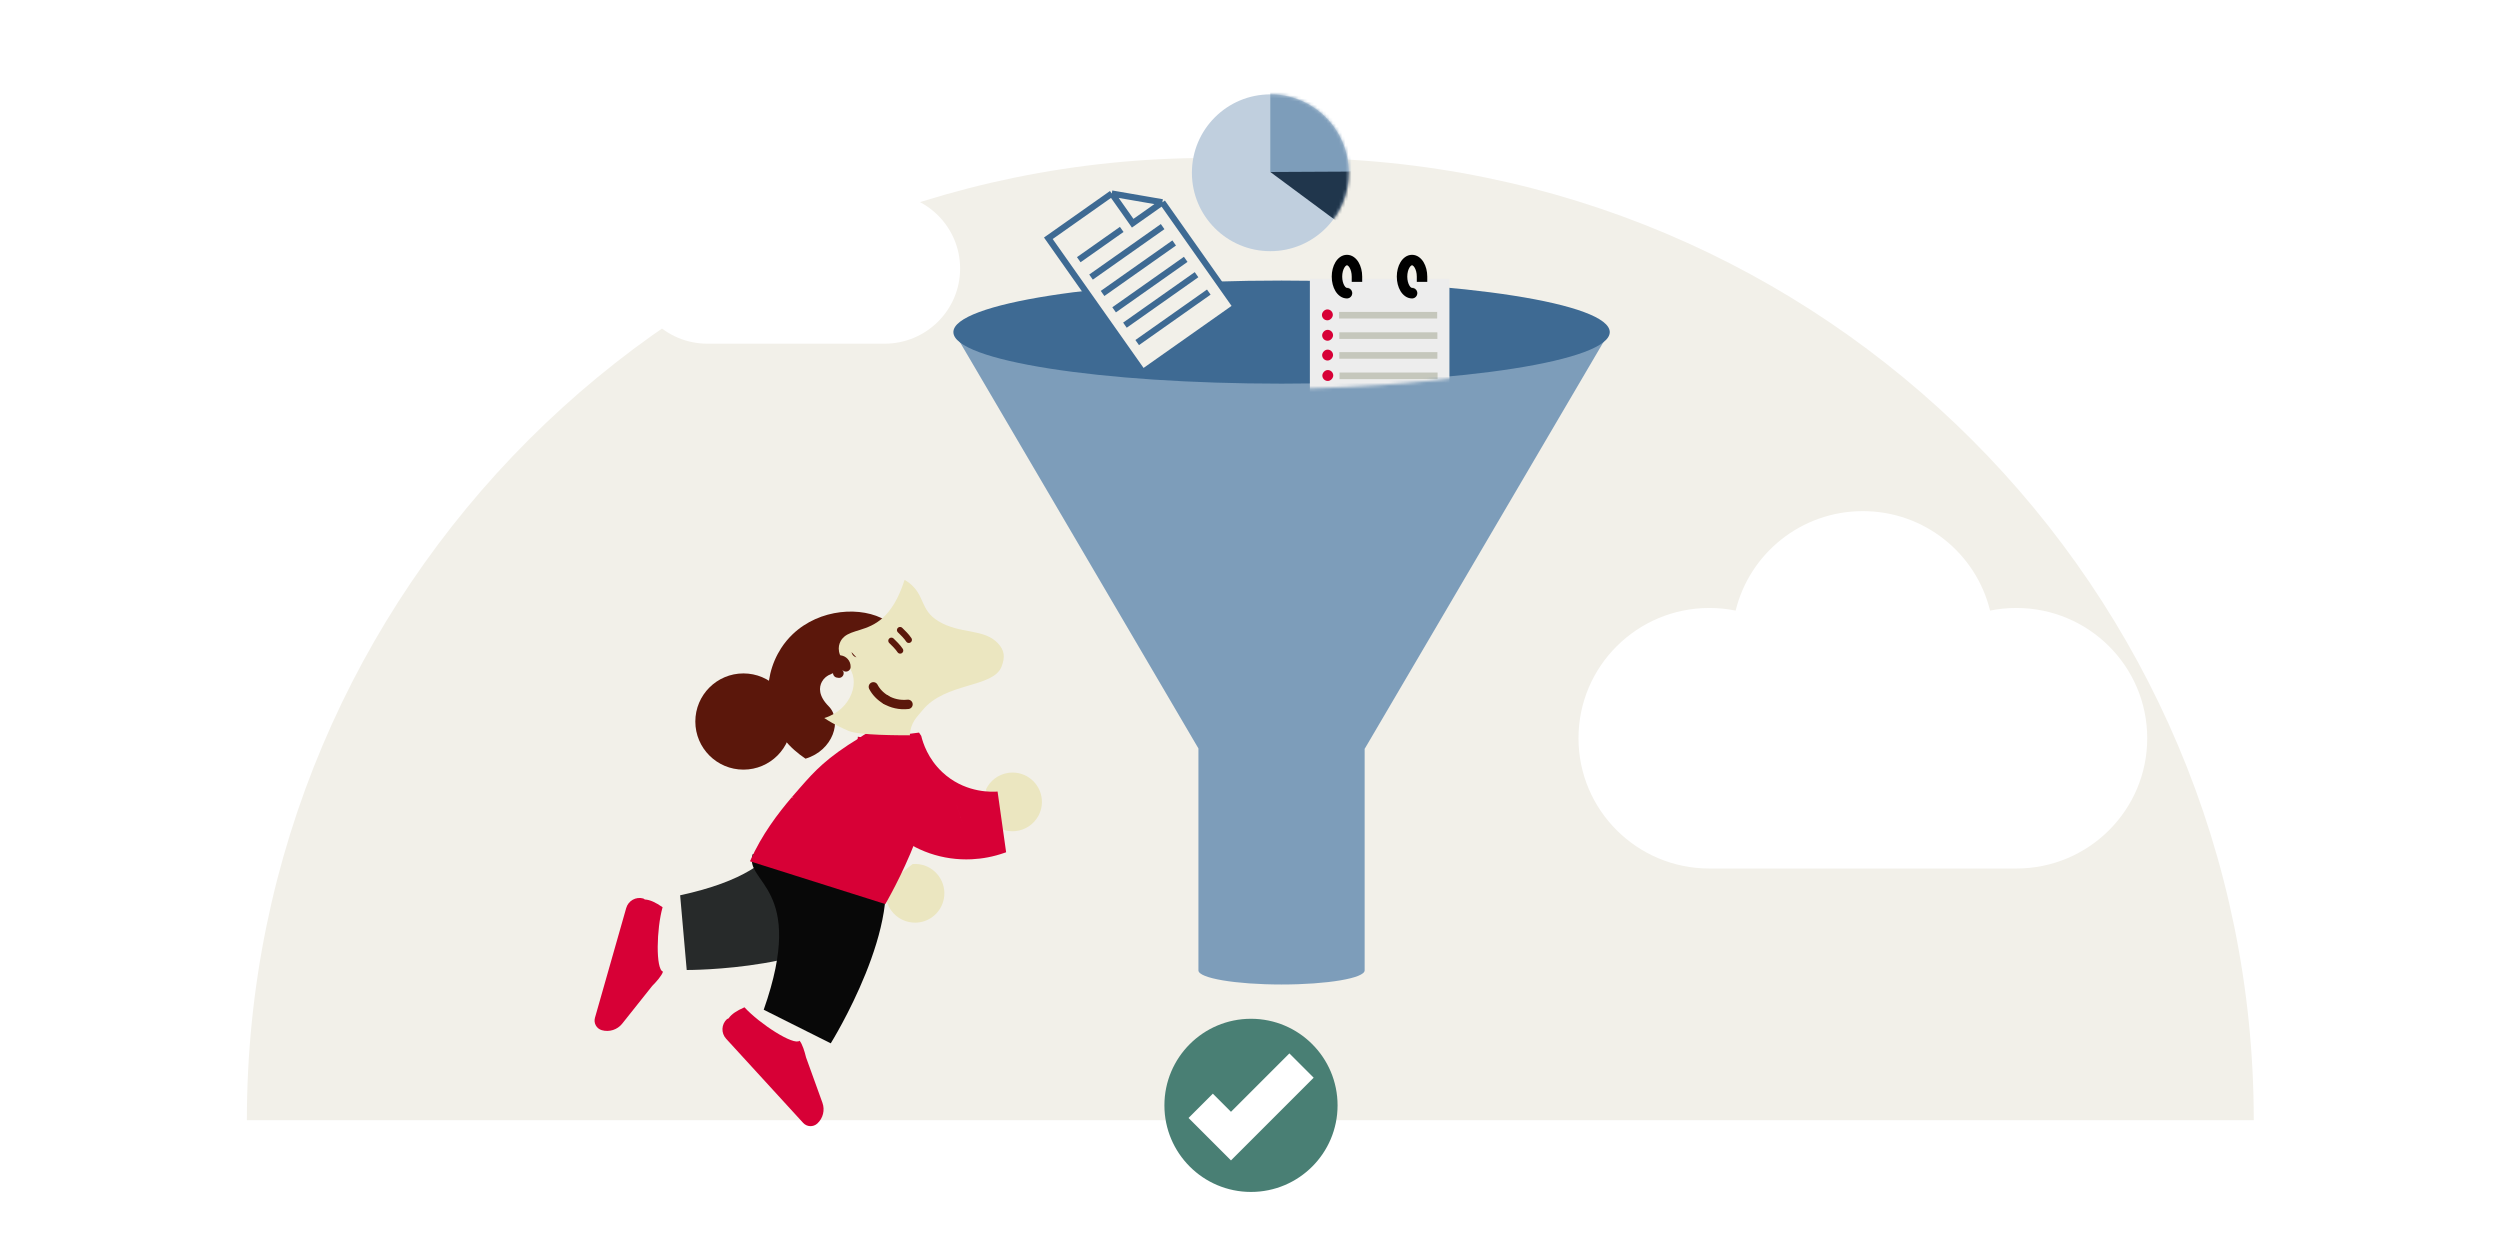 <?xml version="1.0" encoding="utf-8"?>
<svg xmlns="http://www.w3.org/2000/svg" width="800" height="400" viewBox="0 0 800 400" fill="none">
<path d="M721.202 358.454C721.202 188.403 583.348 50.549 413.297 50.549H386.905C216.854 50.549 79 188.403 79 358.454H721.202Z" fill="#F2F0E9"/>
<circle cx="400.316" cy="353.715" r="27.706" fill="#497F74"/>
<path d="M384.219 353.861L393.912 363.554L416.488 340.977" stroke="white" stroke-width="11"/>
<g filter="url(#filter0_i_3388_98345)">
<path fill-rule="evenodd" clip-rule="evenodd" d="M295.223 108.152H505.046L426.739 241.558H426.686V312.525C426.686 312.525 426.686 312.526 426.686 312.526C426.685 315.02 414.779 317.041 400.092 317.041C385.406 317.041 373.5 315.02 373.498 312.526C373.498 312.526 373.498 312.525 373.498 312.525V241.505L295.223 108.152Z" fill="#7D9DBA"/>
</g>
<g filter="url(#filter1_i_3388_98345)">
<ellipse cx="400.102" cy="108.275" rx="105.018" ry="16.495" fill="#3E6A93"/>
</g>
<g filter="url(#filter2_d_3388_98345)">
<path d="M210.387 93.98C197.039 93.98 186.218 83.212 186.218 69.929C186.218 56.646 197.039 45.878 210.387 45.878C212.048 45.878 213.67 46.045 215.237 46.363C217.805 35.825 227.347 28 238.727 28C250.106 28 259.648 35.825 262.216 46.363C263.783 46.045 265.405 45.878 267.066 45.878C280.415 45.878 291.235 56.646 291.235 69.929C291.235 83.212 280.415 93.98 267.066 93.98C243.042 93.98 235.89 93.98 210.387 93.98Z" fill="white"/>
</g>
<g filter="url(#filter3_d_3388_98345)">
<path d="M547.002 269.926C523.87 269.926 505.117 251.262 505.117 228.238C505.117 205.214 523.87 186.55 547.002 186.55C549.881 186.55 552.692 186.839 555.408 187.39C559.858 169.125 576.394 155.561 596.114 155.561C615.834 155.561 632.371 169.125 636.82 187.39C639.536 186.839 642.347 186.55 645.227 186.55C668.359 186.55 687.111 205.214 687.111 228.238C687.111 251.262 668.359 269.926 645.227 269.926C603.592 269.926 591.199 269.926 547.002 269.926Z" fill="white"/>
</g>
<mask id="mask0_3388_98345" style="mask-type:alpha" maskUnits="userSpaceOnUse" x="295" y="67" width="211" height="58">
<path d="M505.046 108.152C505.046 117.212 458.075 124.558 400.134 124.558C342.193 124.558 295.223 117.212 295.223 108.152C295.223 99.091 340.897 67.912 398.838 67.912C456.779 67.912 505.046 99.091 505.046 108.152Z" fill="#3E6A93"/>
</mask>
<g mask="url(#mask0_3388_98345)">
<rect x="419.161" y="89.251" width="44.658" height="47.977" fill="#EDEDED"/>
<rect width="31.381" height="2.112" transform="matrix(-1 0 0 1 459.895 99.811)" fill="#C5C7BC"/>
<rect width="3.495" height="3.495" rx="1.747" transform="matrix(-1 0 0 1 426.512 99.013)" fill="#D70036"/>
<rect width="31.381" height="2.112" transform="matrix(-1 0 0 1 459.962 106.342)" fill="#C5C7BC"/>
<rect width="3.495" height="3.495" rx="1.747" transform="matrix(-1 0 0 1 426.58 105.545)" fill="#D70036"/>
<rect width="31.381" height="2.112" transform="matrix(-1 0 0 1 459.962 112.679)" fill="#C5C7BC"/>
<rect width="3.495" height="3.495" rx="1.747" transform="matrix(-1 0 0 1 426.58 111.881)" fill="#D70036"/>
<rect width="31.381" height="2.112" transform="matrix(-1 0 0 1 460.024 119.209)" fill="#C5C7BC"/>
<rect width="3.495" height="3.495" rx="1.747" transform="matrix(-1 0 0 1 426.642 118.412)" fill="#D70036"/>
<path fill-rule="evenodd" clip-rule="evenodd" d="M451.834 95.457C452.799 95.457 453.581 94.675 453.581 93.71C453.581 92.745 452.799 91.962 451.834 91.962C450.869 91.962 450.087 92.745 450.087 93.71C450.087 94.675 450.869 95.457 451.834 95.457ZM431.001 95.457C431.966 95.457 432.748 94.675 432.748 93.71C432.748 92.745 431.966 91.963 431.001 91.963C430.036 91.963 429.253 92.745 429.253 93.71C429.253 94.675 430.036 95.457 431.001 95.457Z" fill="#C5C7BC"/>
<path d="M431.028 95.5C431.953 95.5 432.703 94.75 432.703 93.825C432.703 92.9 431.953 92.15 431.028 92.15V95.5ZM432.552 88.52V90.195H435.902V88.52H432.552ZM431.028 92.15C430.96 92.15 430.617 92.096 430.201 91.406C429.804 90.749 429.505 89.732 429.505 88.52H426.155C426.155 90.238 426.571 91.874 427.332 93.136C428.074 94.366 429.33 95.5 431.028 95.5V92.15ZM429.505 88.52C429.505 87.308 429.804 86.292 430.201 85.634C430.617 84.945 430.96 84.891 431.028 84.891V81.541C429.33 81.541 428.074 82.674 427.332 83.904C426.571 85.167 426.155 86.803 426.155 88.52H429.505ZM431.028 84.891C431.096 84.891 431.44 84.945 431.856 85.634C432.252 86.292 432.552 87.308 432.552 88.52H435.902C435.902 86.803 435.486 85.167 434.725 83.904C433.983 82.674 432.727 81.541 431.028 81.541V84.891Z" fill="black"/>
<path d="M451.851 95.5C452.776 95.5 453.526 94.75 453.526 93.825C453.526 92.9 452.776 92.15 451.851 92.15V95.5ZM453.375 88.52V90.195H456.725V88.52H453.375ZM451.851 92.15C451.783 92.15 451.44 92.096 451.024 91.406C450.627 90.749 450.327 89.732 450.327 88.52H446.977C446.977 90.238 447.394 91.874 448.155 93.136C448.897 94.366 450.152 95.5 451.851 95.5V92.15ZM450.327 88.52C450.327 87.308 450.627 86.292 451.024 85.634C451.44 84.945 451.783 84.891 451.851 84.891V81.541C450.152 81.541 448.897 82.674 448.155 83.904C447.394 85.167 446.977 86.803 446.977 88.52H450.327ZM451.851 84.891C451.919 84.891 452.263 84.945 452.678 85.634C453.075 86.292 453.375 87.308 453.375 88.52H456.725C456.725 86.803 456.308 85.167 455.547 83.904C454.805 82.674 453.55 81.541 451.851 81.541V84.891Z" fill="black"/>
</g>
<path fill-rule="evenodd" clip-rule="evenodd" d="M208.71 315.495C209.967 314.239 211.801 312.187 212.161 310.923C209.781 310.245 210.072 297.179 212.03 290.305C209.756 288.752 208.074 287.941 206.34 287.834L205.865 287.52C203.51 286.849 201.058 288.216 200.385 290.579L190.384 325.697C190.14 326.553 190.265 327.419 190.664 328.137C191.063 328.855 191.739 329.419 192.588 329.661C194.984 330.343 197.558 329.521 199.108 327.565L208.71 315.495Z" fill="#D70036"/>
<path fill-rule="evenodd" clip-rule="evenodd" d="M257.934 338.367C257.524 336.639 256.739 334.004 255.852 333.036C254.027 334.706 243.055 327.606 238.229 322.333C235.715 323.454 234.142 324.461 233.142 325.88L232.625 326.12C230.818 327.774 230.695 330.578 232.355 332.391L257.009 359.325C257.61 359.981 258.413 360.33 259.234 360.366C260.054 360.403 260.889 360.123 261.54 359.527C263.378 357.845 264.028 355.223 263.175 352.876L257.934 338.367Z" fill="#D70036"/>
<g filter="url(#filter4_i_3388_98345)">
<path d="M277.412 290.469C277.451 289.603 277.609 288.749 277.873 287.931L286.049 281.488C289.014 281.248 292.017 282.428 294.019 284.845C294.174 285.032 294.324 285.223 294.464 285.42C297.465 289.652 296.473 295.52 292.241 298.522C290.652 299.648 288.839 300.207 287.031 300.249C284.013 300.312 281.018 298.932 279.141 296.286C277.891 294.523 277.333 292.47 277.412 290.47C277.412 290.469 277.412 290.469 277.412 290.469Z" fill="#EBE6C0"/>
</g>
<g filter="url(#filter5_d_3388_98345)">
<path d="M267.625 237.641C268.821 240.95 282.305 252.653 282.305 252.653C282.313 252.653 282.325 252.659 282.334 252.66C282.234 252.926 282.131 253.188 282.027 253.458C281.977 253.587 281.923 253.72 281.878 253.853C280.317 255.632 277.141 259.829 276.261 265.993C274.347 269.537 272.234 272.978 269.908 276.315C266.628 281.036 262.938 285.533 258.837 289.759C253.21 282.499 250.484 273.342 251.552 264.158C251.765 262.33 252.124 260.6 252.604 258.966C253.142 257.101 253.833 255.36 254.629 253.744C259.642 243.533 268.726 238.147 269.962 237.436L265.288 237.847L267.625 237.641Z" fill="#3E6A93"/>
</g>
<path d="M277.098 271.366C279.699 268.238 282.094 264.988 284.297 261.623C284.171 262.165 284.063 262.724 283.974 263.299C282.611 272.125 286.851 278.647 287.831 280.082L272.421 292.226L272.337 292.154L272.145 291.991C272.072 291.929 272 291.867 271.929 291.803C269.176 289.459 266.835 286.763 264.929 283.825C269.373 279.961 273.431 275.792 277.098 271.366Z" fill="#D70036"/>
<g filter="url(#filter6_i_3388_98345)">
<path d="M209.747 312.399C209.747 312.399 255.966 312.626 269.482 294.161L248.184 259.378C238.683 261.777 248.707 279.6 207.644 288.494L209.747 312.399Z" fill="#272A2A"/>
</g>
<g filter="url(#filter7_i_3388_98345)">
<path d="M255.843 335.865C255.843 335.865 280.278 296.632 271.645 275.439L230.861 275.33C227.92 284.677 248.352 285.49 234.388 325.117L255.843 335.865Z" fill="#080808"/>
</g>
<g filter="url(#filter8_i_3388_98345)">
<path d="M312.952 269.529C312.224 269.06 311.565 268.493 310.991 267.853L309.541 257.545C310.826 254.862 313.358 252.862 316.454 252.348C316.694 252.309 316.934 252.276 317.175 252.254C322.342 251.792 326.913 255.603 327.375 260.771C327.549 262.711 327.119 264.559 326.245 266.143C324.78 268.781 322.08 270.674 318.849 270.963C316.696 271.156 314.641 270.605 312.953 269.53C312.952 269.529 312.952 269.529 312.952 269.529Z" fill="#EBE6C0"/>
</g>
<g filter="url(#filter9_i_3388_98345)">
<path fill-rule="evenodd" clip-rule="evenodd" d="M284.053 236.434C284.053 236.434 267.915 238.661 264.52 237.738L264.507 237.788C264.378 239.208 263.564 249.737 269.038 259.709C269.903 261.289 270.93 262.855 272.147 264.367C273.208 265.699 274.418 266.987 275.791 268.212C282.693 274.365 291.753 277.398 300.928 276.966C299.827 271.181 298.268 265.577 296.29 260.18C295.372 257.663 294.365 255.196 293.269 252.775C294.365 255.195 295.373 257.662 296.291 260.18C298.269 265.577 299.828 271.182 300.929 276.967C304.427 276.8 307.935 276.134 311.347 274.936C311.438 274.906 311.528 274.876 311.617 274.844L311.855 274.76L311.96 274.723L309.225 255.295C307.492 255.42 299.722 255.799 292.783 250.178C292.332 249.813 291.905 249.439 291.501 249.058C291.499 249.054 291.497 249.051 291.496 249.048C286.957 244.784 285.348 239.773 284.79 237.474C284.729 237.389 284.67 237.301 284.613 237.215C284.592 237.184 284.572 237.154 284.552 237.124C284.502 237.049 284.452 236.974 284.402 236.9C284.293 236.737 284.186 236.575 284.075 236.414C284.073 236.417 284.068 236.421 284.064 236.424C284.06 236.428 284.056 236.431 284.053 236.434Z" fill="#D70036"/>
</g>
<g filter="url(#filter10_i_3388_98345)">
<path d="M243.424 257.056L243.99 257.429C243.778 257.333 243.566 257.237 243.358 257.135C239.064 262.178 233.781 269.008 229.99 277.613L273.305 291.308C273.305 291.308 295.088 254.182 284.996 241.372C274.905 228.563 263.987 239.177 264.971 238.146C254.483 244.543 250.696 248.739 246.194 253.869C246.056 254.031 245.914 254.19 245.769 254.352L245.705 254.423L245.626 254.515C244.937 255.302 244.197 256.149 243.424 257.056Z" fill="#D70036"/>
</g>
<g filter="url(#filter11_d_3388_98345)">
<path d="M265.172 218.002C269.614 222.476 266.614 232.126 257.769 234.775L257.763 234.775C252.98 231.574 247.894 226.523 246.287 218.616C245.115 212.83 246.021 206.584 248.895 201.232C249.216 200.624 249.566 200.036 249.94 199.455C250.983 197.835 252.227 196.315 253.657 194.95C262.31 186.691 275.823 185.881 283.51 190.556L283.424 190.698C279.48 202.917 273.729 205.148 269.18 206.567C267.18 207.195 265.417 207.666 264.133 208.766C263.741 209.098 263.33 209.574 263.003 210.176C262.058 211.91 261.862 214.679 265.172 218.002Z" fill="#5B170B"/>
</g>
<g filter="url(#filter12_i_3388_98345)">
<path d="M266.475 213.657C266.616 214.488 267.243 215.166 268.064 215.364C267.54 214.793 267.011 214.222 266.475 213.657ZM283.509 190.556C283.968 190.827 284.402 191.12 284.817 191.437C290.157 195.513 288.253 200.119 294.298 203.781C301.267 208.004 308.909 206.052 313.375 210.891C315.361 213.035 315.748 215.155 314.482 218.356C311.786 225.157 296.524 223.308 289.238 232.246C287.476 234.406 285.361 236.165 285.147 240.298C282.065 240.289 268.887 240.323 265.596 238.918C265.584 238.911 265.572 238.91 265.56 238.904C263.745 238.107 260.82 236.819 257.768 234.774C266.613 232.125 269.613 222.475 265.171 218.001C261.861 214.679 262.057 211.909 263.003 210.175C263.329 209.574 263.74 209.097 264.132 208.765C265.416 207.666 267.179 207.195 269.179 206.566C273.728 205.148 279.479 202.917 283.423 190.697L283.509 190.556Z" fill="#EBE6C0"/>
</g>
<path d="M266.475 213.658C266.452 213.511 266.441 213.359 266.448 213.202C266.506 212.03 267.508 211.129 268.681 211.186C269.854 211.244 270.756 212.238 270.699 213.41" stroke="#5B170B" stroke-width="3" stroke-miterlimit="10" stroke-linecap="round"/>
<path d="M268.474 215.427C268.334 215.42 268.196 215.401 268.064 215.364" stroke="#5B170B" stroke-width="3" stroke-miterlimit="10" stroke-linecap="round"/>
<path d="M283.477 223.911C285.415 225.047 287.839 225.68 290.562 225.39" stroke="#5B170B" stroke-width="3" stroke-miterlimit="10" stroke-linecap="round"/>
<path d="M283.478 223.905C281.687 222.861 280.305 221.383 279.48 219.786" stroke="#5B170B" stroke-width="3" stroke-miterlimit="10" stroke-linecap="round"/>
<path d="M285.249 205.041C285.92 205.664 287.42 207.163 288.049 208.166" stroke="#5B170B" stroke-width="2" stroke-linecap="round"/>
<path d="M288.02 201.626C288.691 202.25 290.191 203.748 290.819 204.752" stroke="#5B170B" stroke-width="2" stroke-linecap="round"/>
<path d="M365.703 119.131L335.47 76.246L355.767 61.937L371.954 64.738L395.494 98.129L365.703 119.131Z" fill="#F2F0E9"/>
<path d="M371.954 64.738L395.494 98.129L365.703 119.131L335.47 76.246L355.767 61.937M371.954 64.738L355.767 61.937M371.954 64.738L362.46 71.43L355.767 61.937M349.129 88.669L372.045 72.514M345.206 83.104L358.955 73.411M352.822 93.907L375.738 77.752M356.515 99.145L379.43 82.99M359.976 104.056L382.892 87.9M363.9 109.621L386.816 93.466" stroke="#3E6A93" stroke-width="2"/>
<circle cx="406.497" cy="55.288" r="25.089" fill="#C0CFDE"/>
<mask id="mask1_3388_98345" style="mask-type:alpha" maskUnits="userSpaceOnUse" x="381" y="30" width="51" height="51">
<circle cx="406.499" cy="55.288" r="25.089" fill="#A0426B"/>
</mask>
<g mask="url(#mask1_3388_98345)">
<path d="M406.498 18.659V55.037H455.923V18.659H406.498Z" fill="#7D9DBA"/>
</g>
<mask id="mask2_3388_98345" style="mask-type:alpha" maskUnits="userSpaceOnUse" x="381" y="30" width="51" height="51">
<circle cx="406.499" cy="55.288" r="25.089" fill="#B26CAA"/>
</mask>
<g mask="url(#mask2_3388_98345)">
<path d="M406.498 55.037L455.923 91.666V54.786L406.498 55.037Z" fill="#20364C"/>
</g>
<circle cx="237.9" cy="230.887" r="15.395" fill="#5B170B"/>
<defs>
<filter id="filter0_i_3388_98345" x="295.223" y="106.152" width="219.823" height="210.889" filterUnits="userSpaceOnUse" color-interpolation-filters="sRGB">
<feFlood flood-opacity="0" result="BackgroundImageFix"/>
<feBlend mode="normal" in="SourceGraphic" in2="BackgroundImageFix" result="shape"/>
<feColorMatrix in="SourceAlpha" type="matrix" values="0 0 0 0 0 0 0 0 0 0 0 0 0 0 0 0 0 0 127 0" result="hardAlpha"/>
<feOffset dx="10" dy="-2"/>
<feGaussianBlur stdDeviation="8.5"/>
<feComposite in2="hardAlpha" operator="arithmetic" k2="-1" k3="1"/>
<feColorMatrix type="matrix" values="0 0 0 0 0.031 0 0 0 0 0.031 0 0 0 0 0.031 0 0 0 0.32 0"/>
<feBlend mode="normal" in2="shape" result="effect1_innerShadow_3388_98345"/>
</filter>
<filter id="filter1_i_3388_98345" x="295.084" y="89.78" width="220.035" height="34.99" filterUnits="userSpaceOnUse" color-interpolation-filters="sRGB">
<feFlood flood-opacity="0" result="BackgroundImageFix"/>
<feBlend mode="normal" in="SourceGraphic" in2="BackgroundImageFix" result="shape"/>
<feColorMatrix in="SourceAlpha" type="matrix" values="0 0 0 0 0 0 0 0 0 0 0 0 0 0 0 0 0 0 127 0" result="hardAlpha"/>
<feOffset dx="10" dy="-2"/>
<feGaussianBlur stdDeviation="8.5"/>
<feComposite in2="hardAlpha" operator="arithmetic" k2="-1" k3="1"/>
<feColorMatrix type="matrix" values="0 0 0 0 0.031 0 0 0 0 0.031 0 0 0 0 0.031 0 0 0 0.32 0"/>
<feBlend mode="normal" in2="shape" result="effect1_innerShadow_3388_98345"/>
</filter>
<filter id="filter2_d_3388_98345" x="138.218" y="-20" width="233.018" height="193.979" filterUnits="userSpaceOnUse" color-interpolation-filters="sRGB">
<feFlood flood-opacity="0" result="BackgroundImageFix"/>
<feColorMatrix in="SourceAlpha" type="matrix" values="0 0 0 0 0 0 0 0 0 0 0 0 0 0 0 0 0 0 127 0" result="hardAlpha"/>
<feOffset dx="16" dy="16"/>
<feGaussianBlur stdDeviation="32"/>
<feComposite in2="hardAlpha" operator="out"/>
<feColorMatrix type="matrix" values="0 0 0 0 0.031 0 0 0 0 0.031 0 0 0 0 0.031 0 0 0 0.16 0"/>
<feBlend mode="normal" in2="BackgroundImageFix" result="effect1_dropShadow_3388_98345"/>
<feBlend mode="normal" in="SourceGraphic" in2="effect1_dropShadow_3388_98345" result="shape"/>
</filter>
<filter id="filter3_d_3388_98345" x="473.117" y="131.561" width="245.994" height="178.365" filterUnits="userSpaceOnUse" color-interpolation-filters="sRGB">
<feFlood flood-opacity="0" result="BackgroundImageFix"/>
<feColorMatrix in="SourceAlpha" type="matrix" values="0 0 0 0 0 0 0 0 0 0 0 0 0 0 0 0 0 0 127 0" result="hardAlpha"/>
<feOffset dy="8"/>
<feGaussianBlur stdDeviation="16"/>
<feColorMatrix type="matrix" values="0 0 0 0 0.031 0 0 0 0 0.031 0 0 0 0 0.031 0 0 0 0.12 0"/>
<feBlend mode="normal" in2="BackgroundImageFix" result="effect1_dropShadow_3388_98345"/>
<feBlend mode="normal" in="SourceGraphic" in2="effect1_dropShadow_3388_98345" result="shape"/>
</filter>
<filter id="filter4_i_3388_98345" x="277.404" y="276.457" width="24.794" height="23.794" filterUnits="userSpaceOnUse" color-interpolation-filters="sRGB">
<feFlood flood-opacity="0" result="BackgroundImageFix"/>
<feBlend mode="normal" in="SourceGraphic" in2="BackgroundImageFix" result="shape"/>
<feColorMatrix in="SourceAlpha" type="matrix" values="0 0 0 0 0 0 0 0 0 0 0 0 0 0 0 0 0 0 127 0" result="hardAlpha"/>
<feOffset dx="6" dy="-5"/>
<feGaussianBlur stdDeviation="11.5"/>
<feComposite in2="hardAlpha" operator="arithmetic" k2="-1" k3="1"/>
<feColorMatrix type="matrix" values="0 0 0 0 0.925 0 0 0 0 0.729 0 0 0 0 0.196 0 0 0 0.7 0"/>
<feBlend mode="normal" in2="shape" result="effect1_innerShadow_3388_98345"/>
</filter>
<filter id="filter5_d_3388_98345" x="219.324" y="213.436" width="95.01" height="116.323" filterUnits="userSpaceOnUse" color-interpolation-filters="sRGB">
<feFlood flood-opacity="0" result="BackgroundImageFix"/>
<feColorMatrix in="SourceAlpha" type="matrix" values="0 0 0 0 0 0 0 0 0 0 0 0 0 0 0 0 0 0 127 0" result="hardAlpha"/>
<feOffset dy="8"/>
<feGaussianBlur stdDeviation="16"/>
<feColorMatrix type="matrix" values="0 0 0 0 0.031 0 0 0 0 0.031 0 0 0 0 0.031 0 0 0 0.12 0"/>
<feBlend mode="normal" in2="BackgroundImageFix" result="effect1_dropShadow_3388_98345"/>
<feBlend mode="normal" in="SourceGraphic" in2="effect1_dropShadow_3388_98345" result="shape"/>
</filter>
<filter id="filter6_i_3388_98345" x="207.644" y="257.378" width="71.838" height="55.021" filterUnits="userSpaceOnUse" color-interpolation-filters="sRGB">
<feFlood flood-opacity="0" result="BackgroundImageFix"/>
<feBlend mode="normal" in="SourceGraphic" in2="BackgroundImageFix" result="shape"/>
<feColorMatrix in="SourceAlpha" type="matrix" values="0 0 0 0 0 0 0 0 0 0 0 0 0 0 0 0 0 0 127 0" result="hardAlpha"/>
<feOffset dx="10" dy="-2"/>
<feGaussianBlur stdDeviation="8.5"/>
<feComposite in2="hardAlpha" operator="arithmetic" k2="-1" k3="1"/>
<feColorMatrix type="matrix" values="0 0 0 0 0.031 0 0 0 0 0.031 0 0 0 0 0.031 0 0 0 0.32 0"/>
<feBlend mode="normal" in2="shape" result="effect1_innerShadow_3388_98345"/>
</filter>
<filter id="filter7_i_3388_98345" x="230.567" y="273.33" width="52.925" height="62.535" filterUnits="userSpaceOnUse" color-interpolation-filters="sRGB">
<feFlood flood-opacity="0" result="BackgroundImageFix"/>
<feBlend mode="normal" in="SourceGraphic" in2="BackgroundImageFix" result="shape"/>
<feColorMatrix in="SourceAlpha" type="matrix" values="0 0 0 0 0 0 0 0 0 0 0 0 0 0 0 0 0 0 127 0" result="hardAlpha"/>
<feOffset dx="10" dy="-2"/>
<feGaussianBlur stdDeviation="8.5"/>
<feComposite in2="hardAlpha" operator="arithmetic" k2="-1" k3="1"/>
<feColorMatrix type="matrix" values="0 0 0 0 0.031 0 0 0 0 0.031 0 0 0 0 0.031 0 0 0 0.32 0"/>
<feBlend mode="normal" in2="shape" result="effect1_innerShadow_3388_98345"/>
</filter>
<filter id="filter8_i_3388_98345" x="309.541" y="247.216" width="23.873" height="23.786" filterUnits="userSpaceOnUse" color-interpolation-filters="sRGB">
<feFlood flood-opacity="0" result="BackgroundImageFix"/>
<feBlend mode="normal" in="SourceGraphic" in2="BackgroundImageFix" result="shape"/>
<feColorMatrix in="SourceAlpha" type="matrix" values="0 0 0 0 0 0 0 0 0 0 0 0 0 0 0 0 0 0 127 0" result="hardAlpha"/>
<feOffset dx="6" dy="-5"/>
<feGaussianBlur stdDeviation="11.5"/>
<feComposite in2="hardAlpha" operator="arithmetic" k2="-1" k3="1"/>
<feColorMatrix type="matrix" values="0 0 0 0 0.925 0 0 0 0 0.729 0 0 0 0 0.196 0 0 0 0.7 0"/>
<feBlend mode="normal" in2="shape" result="effect1_innerShadow_3388_98345"/>
</filter>
<filter id="filter9_i_3388_98345" x="264.39" y="234.414" width="57.57" height="42.593" filterUnits="userSpaceOnUse" color-interpolation-filters="sRGB">
<feFlood flood-opacity="0" result="BackgroundImageFix"/>
<feBlend mode="normal" in="SourceGraphic" in2="BackgroundImageFix" result="shape"/>
<feColorMatrix in="SourceAlpha" type="matrix" values="0 0 0 0 0 0 0 0 0 0 0 0 0 0 0 0 0 0 127 0" result="hardAlpha"/>
<feOffset dx="10" dy="-2"/>
<feGaussianBlur stdDeviation="8.5"/>
<feComposite in2="hardAlpha" operator="arithmetic" k2="-1" k3="1"/>
<feColorMatrix type="matrix" values="0 0 0 0 0.031 0 0 0 0 0.031 0 0 0 0 0.031 0 0 0 0.32 0"/>
<feBlend mode="normal" in2="shape" result="effect1_innerShadow_3388_98345"/>
</filter>
<filter id="filter10_i_3388_98345" x="229.99" y="232.992" width="67.675" height="58.316" filterUnits="userSpaceOnUse" color-interpolation-filters="sRGB">
<feFlood flood-opacity="0" result="BackgroundImageFix"/>
<feBlend mode="normal" in="SourceGraphic" in2="BackgroundImageFix" result="shape"/>
<feColorMatrix in="SourceAlpha" type="matrix" values="0 0 0 0 0 0 0 0 0 0 0 0 0 0 0 0 0 0 127 0" result="hardAlpha"/>
<feOffset dx="10" dy="-2"/>
<feGaussianBlur stdDeviation="8.5"/>
<feComposite in2="hardAlpha" operator="arithmetic" k2="-1" k3="1"/>
<feColorMatrix type="matrix" values="0 0 0 0 0.031 0 0 0 0 0.031 0 0 0 0 0.031 0 0 0 0.32 0"/>
<feBlend mode="normal" in2="shape" result="effect1_innerShadow_3388_98345"/>
</filter>
<filter id="filter11_d_3388_98345" x="213.789" y="163.705" width="101.721" height="111.07" filterUnits="userSpaceOnUse" color-interpolation-filters="sRGB">
<feFlood flood-opacity="0" result="BackgroundImageFix"/>
<feColorMatrix in="SourceAlpha" type="matrix" values="0 0 0 0 0 0 0 0 0 0 0 0 0 0 0 0 0 0 127 0" result="hardAlpha"/>
<feOffset dy="8"/>
<feGaussianBlur stdDeviation="16"/>
<feColorMatrix type="matrix" values="0 0 0 0 0.031 0 0 0 0 0.031 0 0 0 0 0.031 0 0 0 0.12 0"/>
<feBlend mode="normal" in2="BackgroundImageFix" result="effect1_dropShadow_3388_98345"/>
<feBlend mode="normal" in="SourceGraphic" in2="effect1_dropShadow_3388_98345" result="shape"/>
</filter>
<filter id="filter12_i_3388_98345" x="257.768" y="185.556" width="63.444" height="54.742" filterUnits="userSpaceOnUse" color-interpolation-filters="sRGB">
<feFlood flood-opacity="0" result="BackgroundImageFix"/>
<feBlend mode="normal" in="SourceGraphic" in2="BackgroundImageFix" result="shape"/>
<feColorMatrix in="SourceAlpha" type="matrix" values="0 0 0 0 0 0 0 0 0 0 0 0 0 0 0 0 0 0 127 0" result="hardAlpha"/>
<feOffset dx="6" dy="-5"/>
<feGaussianBlur stdDeviation="11.5"/>
<feComposite in2="hardAlpha" operator="arithmetic" k2="-1" k3="1"/>
<feColorMatrix type="matrix" values="0 0 0 0 0.925 0 0 0 0 0.729 0 0 0 0 0.196 0 0 0 0.7 0"/>
<feBlend mode="normal" in2="shape" result="effect1_innerShadow_3388_98345"/>
</filter>
</defs>
</svg>